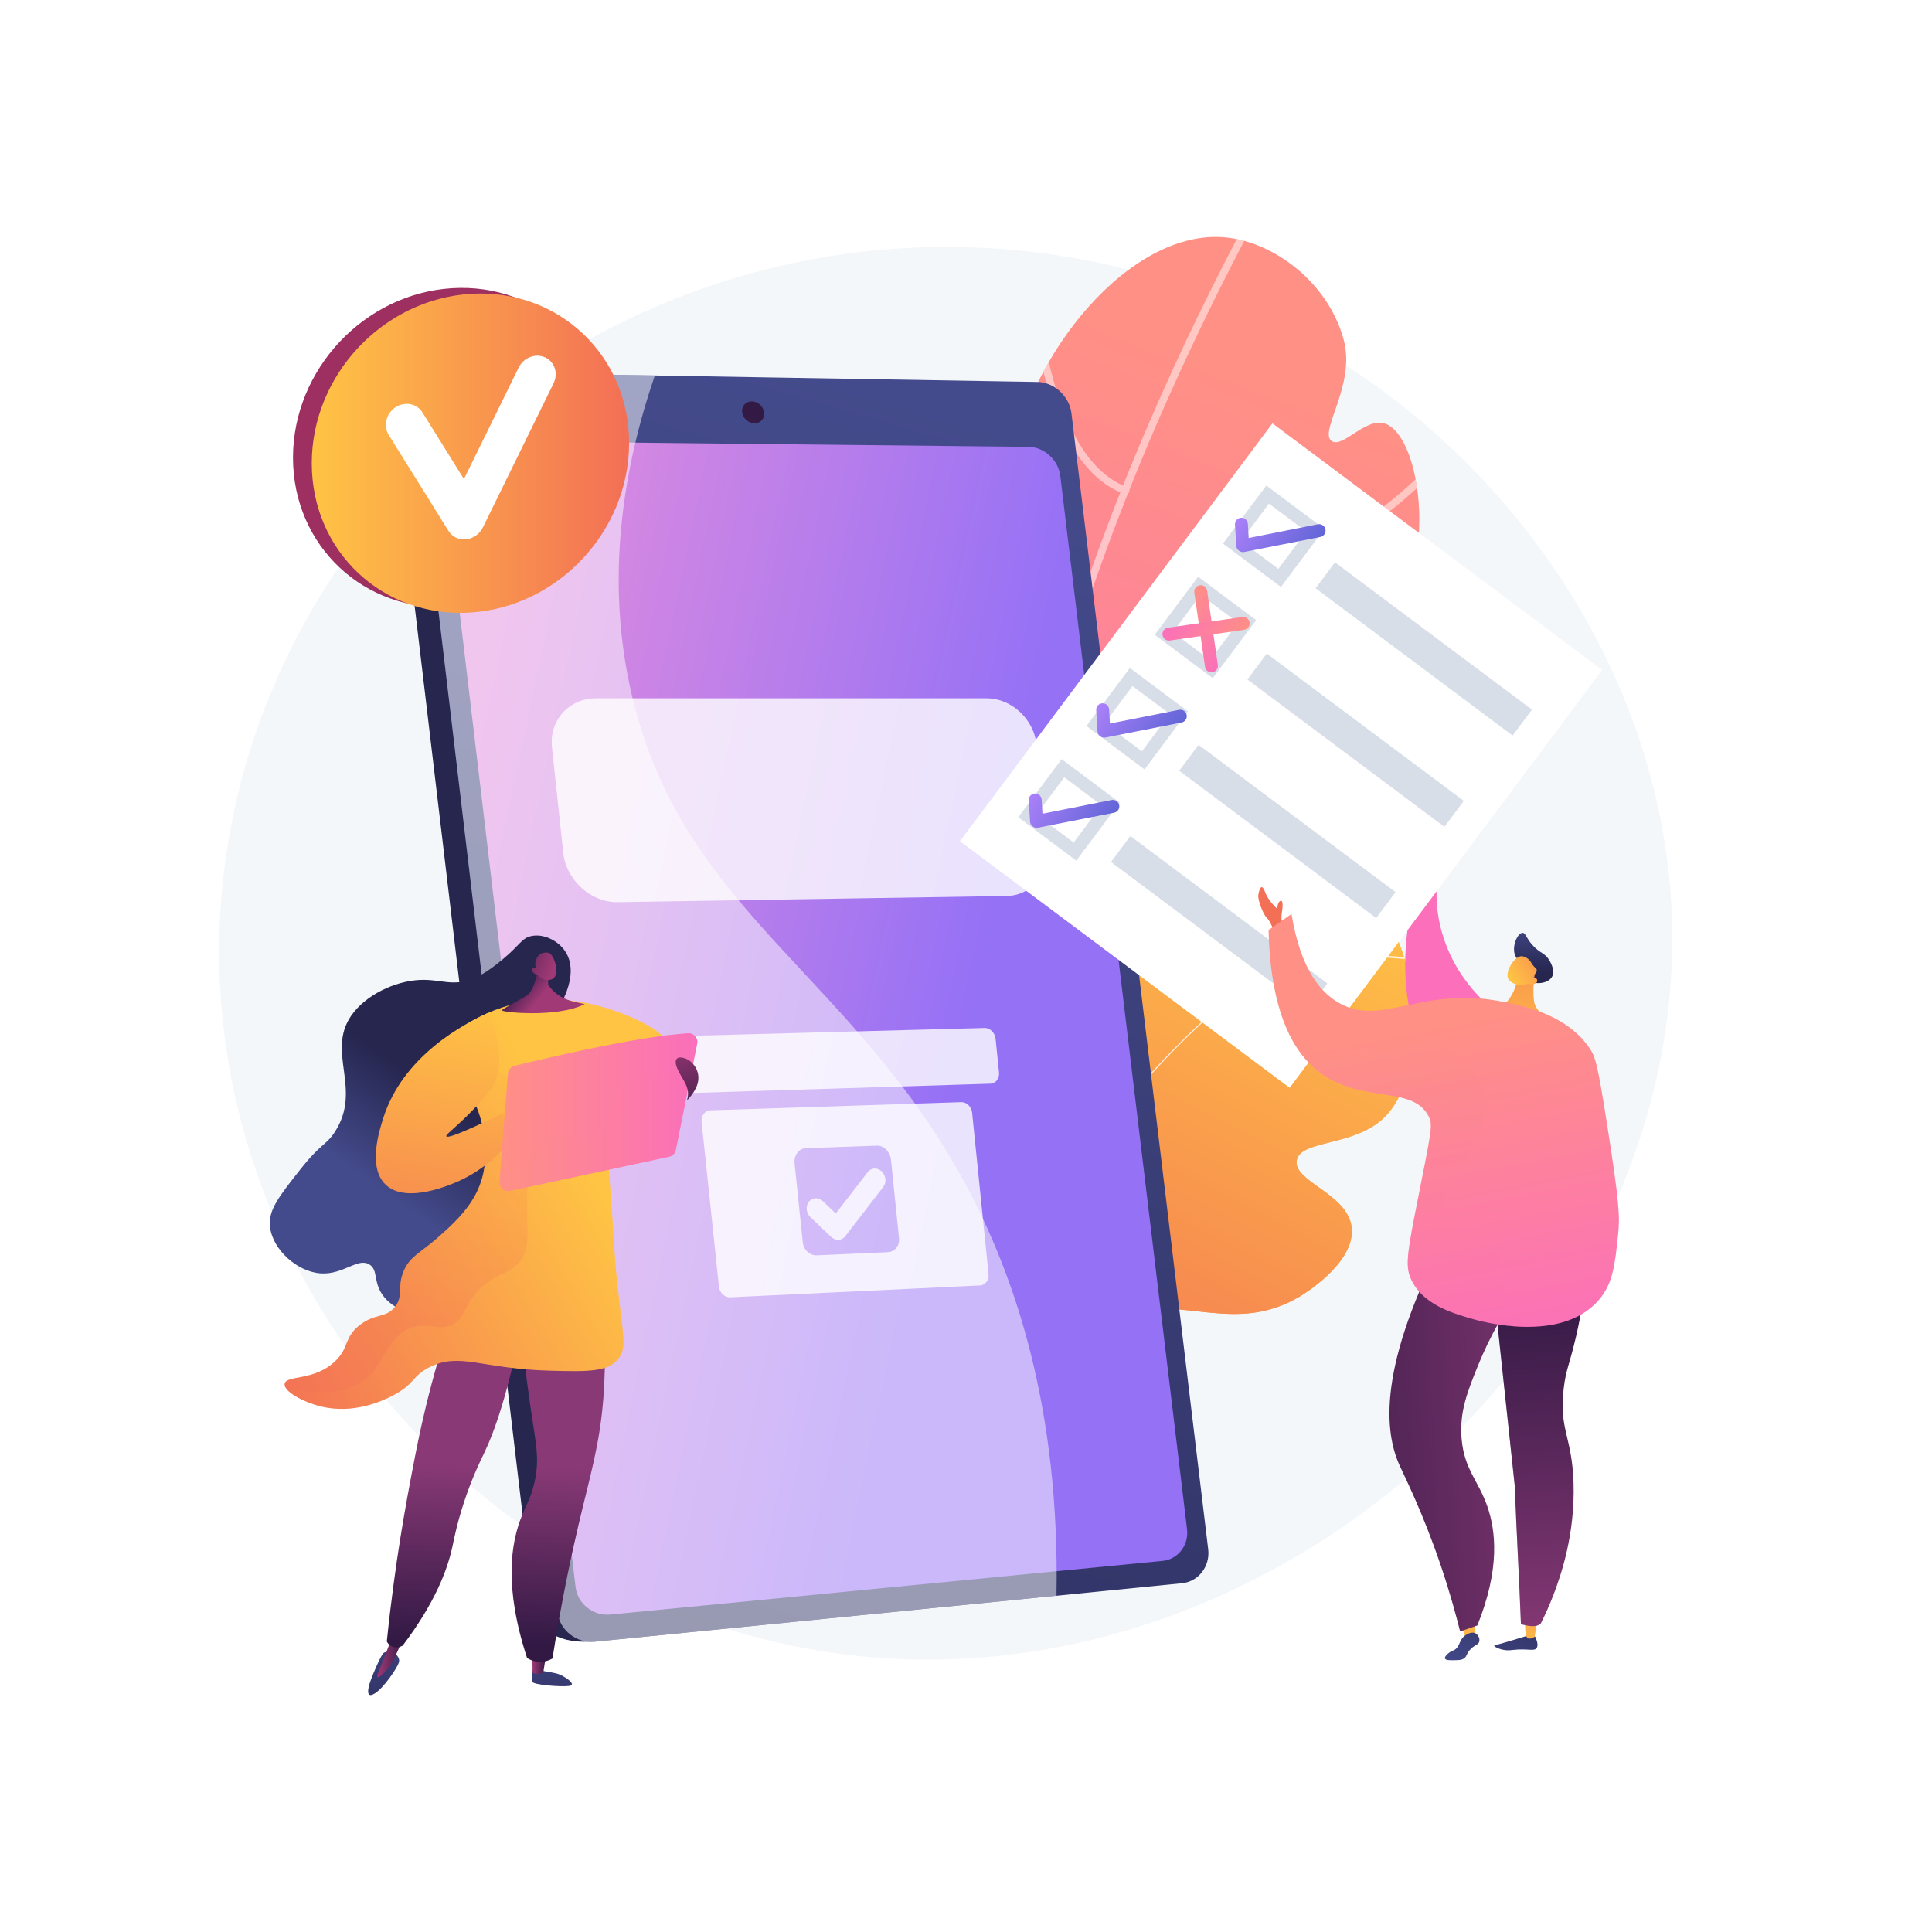 <?xml version="1.0" encoding="utf-8"?>
<!-- Generator: Adobe Illustrator 27.5.0, SVG Export Plug-In . SVG Version: 6.00 Build 0)  -->
<svg version="1.1" xmlns="http://www.w3.org/2000/svg" xmlns:xlink="http://www.w3.org/1999/xlink" x="0px" y="0px"
	 viewBox="0 0 3710 3710" style="enable-background:new 0 0 3710 3710;" xml:space="preserve">
<g id="Background">
	<g>
		<g>
			<rect style="fill:#FFFFFF;" width="3710" height="3710"/>
		</g>
	</g>
</g>
<g id="Illustration">
	<g>
		<path style="fill:#F4F7FA;" d="M1859.474,474.789c-714.34-21.094-1333.11,497.229-1426.595,1177.333
			c-102.212,743.602,460.353,1412.664,1152.567,1519.824c860.998,133.29,1696.117-637.806,1621.131-1474.33
			C3150.084,1067.369,2585.615,496.231,1859.474,474.789z"/>
		<g>
			<g>
				<defs>
					<path id="SVGID_1_" d="M1919.163,2431.514c-142.705,7.888-414.702-562.382-224.665-865.814
						c79.298-126.617,198.977-142.787,249.587-304.022c45.159-143.871-30.172-194.577-6.505-354.82
						c33.279-225.319,233.101-469.578,417.145-450.844c92.341,9.4,195.647,86.527,225.493,196.1
						c23.904,87.759-48.667,177.028-23.019,194.803c21.065,14.599,63.798-44.869,101.397-33.785
						c55.453,16.347,93.727,184.377,43.602,325.321c-85.811,241.286-376.114,249.73-387.974,423.624
						c-7.56,110.842,107.797,145.374,88.796,259.569c-16.719,100.473-113.643,119.573-237.695,243.95
						C1971.006,2260.425,1995.669,2427.285,1919.163,2431.514z"/>
				</defs>
				
					<linearGradient id="SVGID_00000090290736333051578370000006446635703757102521_" gradientUnits="userSpaceOnUse" x1="2426.167" y1="729.902" x2="1775.124" y2="2413.165">
					<stop  offset="0" style="stop-color:#FF9085"/>
					<stop  offset="1" style="stop-color:#FB6FBB"/>
				</linearGradient>
				
					<use xlink:href="#SVGID_1_"  style="overflow:visible;fill:url(#SVGID_00000090290736333051578370000006446635703757102521_);"/>
				<clipPath id="SVGID_00000166653293839780420120000003027015947879904422_">
					<use xlink:href="#SVGID_1_"  style="overflow:visible;"/>
				</clipPath>
				<g style="opacity:0.5;clip-path:url(#SVGID_00000166653293839780420120000003027015947879904422_);">
					<path style="fill:#FFFFFF;" d="M1955.31,2556.866c-2.871,0.839-6.079-0.198-7.871-2.793c-1.577-2.277-1.646-5.15-0.424-7.433
						c0.044-4.315-2.823-18.286-6.106-34.314c-18.488-90.174-67.591-329.706-18.802-710.862
						c61.362-479.366,252.656-1002.234,568.571-1554.084c1.961-3.42,6.325-4.605,9.744-2.649c3.423,1.959,4.606,6.322,2.649,9.744
						c-339.416,592.898-710.036,1465.397-548.174,2254.986c7.322,35.72,8.642,42.156,2.473,46.424
						C1956.723,2556.33,1956.026,2556.657,1955.31,2556.866z"/>
					<path style="fill:#FFFFFF;" d="M2052.627,1293.348c-3.621,1.057-7.474-0.897-8.733-4.499c-1.301-3.722,0.659-7.793,4.383-9.095
						c306.358-107.131,488.04-216.855,586.508-290.035c106.619-79.242,141.286-133.853,141.625-134.395
						c2.071-3.341,6.473-4.372,9.829-2.296c3.345,2.077,4.38,6.469,2.308,9.818c-1.414,2.283-35.819,56.796-144.071,137.461
						c-99.313,74.003-282.543,184.893-591.485,292.925C2052.87,1293.274,2052.747,1293.313,2052.627,1293.348z"/>
					<path style="fill:#FFFFFF;" d="M2163.785,948.864c-1.412,0.413-2.961,0.395-4.45-0.151
						c-83.376-30.521-140.856-133.882-170.84-307.213c-22.104-127.762-20.256-248.37-20.233-249.574
						c0.067-3.948,3.32-7.087,7.264-7.013c3.942,0.069,7.082,3.321,7.009,7.265c-0.08,4.735-6.136,474.362,181.709,543.127
						c3.7,1.354,5.606,5.456,4.251,9.158C2167.683,946.678,2165.89,948.249,2163.785,948.864z"/>
					<path style="fill:#FFFFFF;" d="M1921.658,1894.469c-1.995,0.582-4.229,0.293-6.069-0.984
						c-115.377-79.924-171.146-219.576-197.616-322.656c-28.563-111.23-30.092-205.087-30.104-206.022
						c-0.05-3.94,3.101-7.177,7.044-7.23c3.943-0.053,7.181,3.101,7.233,7.045c0.015,0.92,1.546,93.343,29.739,202.97
						c25.874,100.617,80.161,236.795,191.833,314.156c3.242,2.245,4.05,6.692,1.804,9.934
						C1924.554,1893.08,1923.174,1894.026,1921.658,1894.469z"/>
				</g>
			</g>
		</g>
		<g>
			
				<linearGradient id="SVGID_00000061444259003388649800000006530072304057753496_" gradientUnits="userSpaceOnUse" x1="1794.53" y1="1860.372" x2="1180.425" y2="3067.88" gradientTransform="matrix(0.976 -0.218 0.218 0.976 184.304 451.454)">
				<stop  offset="0" style="stop-color:#FFC444"/>
				<stop  offset="0.996" style="stop-color:#F36F56"/>
			</linearGradient>
			<path style="fill:url(#SVGID_00000061444259003388649800000006530072304057753496_);" d="M1875.83,2747.219
				c-46.688-227.778-40.173-404.289-26.553-519.444c10.692-90.392,34.485-216.724,98.791-232.603
				c30.816-7.609,48.389,15.714,80.555,6.284c60.736-17.806,59.177-118.868,97.509-192.38
				c65.574-125.753,276.663-226.074,427.823-151.721c182.026,89.536,201.375,395.089,103.491,489.25
				c-58,55.793-161.772,41.804-167.417,82.381c-5.68,40.836,98.322,62.969,105.614,128.442
				c7.549,67.778-94.425,129.202-100.61,132.838c-123.587,72.657-220.806-2.492-356.426,31.041
				C2065.037,2539.498,1969.164,2592.391,1875.83,2747.219z"/>
			<g>
				<defs>
					<path id="SVGID_00000128474554538337834360000014040185082369717888_" d="M1875.83,2747.219
						c-46.688-227.778-40.173-404.289-26.553-519.444c10.692-90.392,34.485-216.724,98.791-232.603
						c30.816-7.609,48.389,15.714,80.555,6.284c60.736-17.806,59.177-118.868,97.509-192.38
						c65.574-125.753,276.663-226.074,427.823-151.721c182.026,89.536,201.375,395.089,103.491,489.25
						c-58,55.793-161.772,41.804-167.417,82.381c-5.68,40.836,98.322,62.969,105.614,128.442
						c7.549,67.778-94.425,129.202-100.61,132.838c-123.587,72.657-220.806-2.492-356.426,31.041
						C2065.037,2539.498,1969.164,2592.391,1875.83,2747.219z"/>
				</defs>
				
					<linearGradient id="SVGID_00000077288975333265502980000010134645032320020927_" gradientUnits="userSpaceOnUse" x1="2547.422" y1="1620.091" x2="1933.321" y2="2827.592">
					<stop  offset="0" style="stop-color:#FFC444"/>
					<stop  offset="0.996" style="stop-color:#F36F56"/>
				</linearGradient>
				
					<use xlink:href="#SVGID_00000128474554538337834360000014040185082369717888_"  style="overflow:visible;fill:url(#SVGID_00000077288975333265502980000010134645032320020927_);"/>
				<clipPath id="SVGID_00000072969443566609417860000005536245616153917623_">
					<use xlink:href="#SVGID_00000128474554538337834360000014040185082369717888_"  style="overflow:visible;"/>
				</clipPath>
				<g style="opacity:0.8;clip-path:url(#SVGID_00000072969443566609417860000005536245616153917623_);">
					<g>
						<path style="fill:#FFFFFF;" d="M1850.298,2931.45l3.538,0.131c20.252-545.076,361.705-1019.07,913.385-1267.933l-1.456-3.23
							c-261.457,117.944-483.978,293.397-643.507,507.391C1954.542,2392.782,1860.5,2656.845,1850.298,2931.45z"/>
						<path style="fill:#FFFFFF;" d="M1683.305,2140.81c99.862,110.838,196.906,327.173,216.323,482.246l3.513-0.441
							c-19.494-155.682-116.932-372.881-217.204-484.175L1683.305,2140.81z"/>
						<path style="fill:#FFFFFF;" d="M1855.498,2824.494l3.365,1.106c25.396-77.164,88.828-138.525,188.531-182.377
							c73.106-32.156,163.65-54.323,269.122-65.887l-0.388-3.52c-105.828,11.604-196.724,33.865-270.159,66.165
							C1945.306,2684.254,1881.223,2746.333,1855.498,2824.494z"/>
						<path style="fill:#FFFFFF;" d="M2146.081,2138.314l3.303,1.279c55.352-142.989,17.743-299.776-23.552-406.129l-3.303,1.283
							C2163.598,1840.515,2201.023,1996.386,2146.081,2138.314z"/>
						<path style="fill:#FFFFFF;" d="M2392.244,1888.12l1.664,3.127c152.514-81.092,331.448-51.825,424.534-27.162l0.909-3.424
							C2725.761,1835.865,2545.826,1806.46,2392.244,1888.12z"/>
					</g>
				</g>
			</g>
		</g>
		<g>
			<g>
				<g>
					
						<linearGradient id="SVGID_00000124859055073482261310000014463148702471135663_" gradientUnits="userSpaceOnUse" x1="1496.71" y1="1877.332" x2="1068.052" y2="1924.094">
						<stop  offset="0" style="stop-color:#444B8C"/>
						<stop  offset="0.996" style="stop-color:#26264F"/>
					</linearGradient>
					<path style="fill:url(#SVGID_00000124859055073482261310000014463148702471135663_);" d="M2008.55,797.345l261.146,2170.594
						c3.915,32.545-18.516,61.719-49.938,64.837L1132.051,3152.19c-66.632,4.145-103.115-29.898-107.227-64.505L750.651,779.982
						c-4.089-34.414,28.602-65.58,95.517-65.581l1097.603,23.118C1975.545,738.05,2004.654,764.97,2008.55,797.345z"/>
					
						<linearGradient id="SVGID_00000116209945028716380690000007826734806737452712_" gradientUnits="userSpaceOnUse" x1="1874.398" y1="796.813" x2="814.451" y2="4405.319">
						<stop  offset="0" style="stop-color:#444B8C"/>
						<stop  offset="0.996" style="stop-color:#26264F"/>
					</linearGradient>
					<path style="fill:url(#SVGID_00000116209945028716380690000007826734806737452712_);" d="M2057.503,793.609l262.58,2181.452
						c3.937,32.709-18.57,62.034-50.108,65.174l-1127.647,112.269c-35.354,3.52-67.753-22.055-71.888-56.841L794.728,776.034
						c-4.111-34.591,21.856-62.396,57.597-61.794l1140.146,19.237C2024.364,734.015,2053.587,761.073,2057.503,793.609z"/>
					
						<linearGradient id="SVGID_00000044148005846903177540000018297141329234885296_" gradientUnits="userSpaceOnUse" x1="779.775" y1="1813.277" x2="1845.445" y2="2037.272">
						<stop  offset="0.004" style="stop-color:#E38DDD"/>
						<stop  offset="1" style="stop-color:#9571F6"/>
					</linearGradient>
					<path style="fill:url(#SVGID_00000044148005846903177540000018297141329234885296_);" d="M2036.107,913.936l243.377,2022.638
						c3.677,30.559-17.401,57.905-46.922,60.775l-1060.513,103.09c-32.865,3.195-62.983-20.678-66.833-53.057l-254.799-2142.8
						c-3.831-32.211,20.277-58.274,53.474-57.92l1071.397,11.409C2005.116,858.388,2032.447,883.526,2036.107,913.936z"/>
					
						<linearGradient id="SVGID_00000058561596967562307280000006501129662610489995_" gradientUnits="userSpaceOnUse" x1="1477.211" y1="707.933" x2="231.486" y2="4081.773">
						<stop  offset="0" style="stop-color:#311944"/>
						<stop  offset="1" style="stop-color:#893976"/>
					</linearGradient>
					<path style="fill:url(#SVGID_00000058561596967562307280000006501129662610489995_);" d="M1467.403,792.11
						c1.39,11.613-6.944,20.908-18.627,20.761c-11.696-0.147-22.314-9.7-23.706-21.336c-1.393-11.636,6.973-20.93,18.67-20.759
						C1455.425,770.946,1466.014,780.498,1467.403,792.11z"/>
					<g style="opacity:0.5;">
						<path style="fill:#FFFFFF;" d="M1852.753,2271.658c-217.11-401.406-541.44-521.558-639.089-935.251
							c-52.783-223.618-16.82-437.649,43.749-615.332l-405.09-6.836c-35.74-0.602-61.707,27.202-57.595,61.794l275.712,2319.63
							c4.135,34.785,36.533,60.361,71.888,56.841l886.44-88.254C2035.324,2704.574,1949.532,2450.587,1852.753,2271.658z"/>
					</g>
				</g>
			</g>
			<g style="opacity:0.8;">
				<g>
					<path style="fill:#FFFFFF;" d="M1911.836,1995.011c-1.175-11.557-10.51-21.295-20.833-21.02l-606.87,16.177
						c-10.866,0.29-18.66,10.755-17.404,22.625l6.992,66.181c1.254,11.858,11.074,21.243,21.928,20.905l606.172-18.898
						c10.311-0.321,17.722-9.987,16.548-21.533L1911.836,1995.011z"/>
					<path style="fill:#FFFFFF;" d="M1866.745,2136.859c-1.18-11.567-10.496-20.758-20.857-20.421l-481.331,15.688
						c-10.793,0.352-18.552,10.307-17.307,22.125l33.338,316.551c1.24,11.768,10.96,20.922,21.711,20.412l479.464-22.755
						c10.321-0.49,17.746-10.252,16.571-21.771L1866.745,2136.859z M1726.351,2377.469c1.534,14.881-8.138,26.481-21.567,27.078
						l-135.812,6.035c-13.597,0.604-25.868-10.107-27.431-25.102l-15.754-151.697c-1.567-15.026,8.198-28.422,21.824-28.911
						l136.105-4.881c13.458-0.483,25.633,12.027,27.17,26.938L1726.351,2377.469z"/>
					<g>
						<path style="fill:#FFFFFF;" d="M1610.193,2380.841c-4.861,0.21-9.935-1.627-14.073-5.562l-39.8-37.868
							c-8.307-7.906-9.694-21.22-3.097-29.735c6.597-8.506,18.663-8.986,26.955-1.082l24.757,23.615l61.543-79.628
							c6.537-8.452,18.492-8.902,26.705-1.013c8.206,7.888,9.571,21.123,3.053,29.577l-73.261,94.979
							C1619.695,2378.374,1615.053,2380.631,1610.193,2380.841z"/>
					</g>
				</g>
				<path style="fill:#FFFFFF;" d="M1894.714,1340.974h-750.136c-51.116,0-90.238,41.37-84.622,94.008l21.676,202.924
					c5.598,52.461,53.626,95.391,104.522,94.576l746.964-11.959c47.638-0.763,82.555-42.707,77.467-93.195l-19.705-195.699
					C1985.775,1380.982,1942.55,1340.974,1894.714,1340.974z"/>
			</g>
		</g>
		<g>
			
				<linearGradient id="SVGID_00000018217350569814065760000007619366314089111216_" gradientUnits="userSpaceOnUse" x1="2856.409" y1="2266.389" x2="2809.437" y2="1984.559">
				<stop  offset="0" style="stop-color:#FF9085"/>
				<stop  offset="1" style="stop-color:#FB6FBB"/>
			</linearGradient>
			<path style="fill:url(#SVGID_00000018217350569814065760000007619366314089111216_);" d="M2759.426,1701.294
				c0,0-20.751,154.499,142.045,263.429l-173.229,41.322c0,0-55.445-103.672-15.304-275.397L2759.426,1701.294z"/>
			
				<linearGradient id="SVGID_00000111872394156506321160000014217633638589479586_" gradientUnits="userSpaceOnUse" x1="2746.515" y1="1683.62" x2="2753.691" y2="1788.001">
				<stop  offset="0.004" style="stop-color:#F36F56"/>
				<stop  offset="1" style="stop-color:#FFC444"/>
			</linearGradient>
			<path style="fill:url(#SVGID_00000111872394156506321160000014217633638589479586_);" d="M2728.942,1730.647
				c0,0-9.335-23.045-7.829-33.42c1.506-10.375,26.203-24.22,43.036-38.517c16.833-14.298-0.631,14.379-4.545,20.903
				c-3.914,6.524-17.647,16.309-15.674,38.491L2728.942,1730.647z"/>
			<g>
				<g>
					
						<rect x="1958.637" y="1056.071" transform="matrix(0.599 -0.801 0.801 0.599 -175.767 2551.676)" style="fill:#FFFFFF;" width="1001.773" height="790.481"/>
					<g>
						<g>
							<g>
								<path style="fill:#D8DEE8;" d="M2459.835,1127.164l-111.475-83.373l83.373-111.475l111.475,83.373L2459.835,1127.164z
									 M2383.154,1038.772l71.663,53.597l53.597-71.663l-71.663-53.597L2383.154,1038.772z"/>
							</g>
							
								<rect x="2702.608" y="1010.462" transform="matrix(0.599 -0.801 0.801 0.599 98.113 2689.122)" style="fill:#D8DEE8;" width="62.145" height="472.3"/>
						</g>
						<g>
							<g>
								<path style="fill:#D8DEE8;" d="M2328.82,1302.339l-111.475-83.373l83.373-111.475l111.475,83.373L2328.82,1302.339z
									 M2252.139,1213.948l71.663,53.597l53.597-71.663l-71.663-53.597L2252.139,1213.948z"/>
							</g>
							
								<rect x="2571.593" y="1185.637" transform="matrix(0.599 -0.801 0.801 0.599 -94.714 2654.464)" style="fill:#D8DEE8;" width="62.145" height="472.3"/>
						</g>
						<g>
							<g>
								<path style="fill:#D8DEE8;" d="M2197.805,1477.514l-111.475-83.373l83.373-111.475l111.475,83.373L2197.805,1477.514z
									 M2121.124,1389.123l71.663,53.597l53.597-71.663l-71.663-53.597L2121.124,1389.123z"/>
							</g>
							
								<rect x="2440.578" y="1360.813" transform="matrix(0.599 -0.801 0.801 0.599 -287.541 2619.804)" style="fill:#D8DEE8;" width="62.145" height="472.3"/>
						</g>
						<g>
							<g>
								<path style="fill:#D8DEE8;" d="M2066.79,1652.69l-111.475-83.373l83.373-111.475l111.475,83.373L2066.79,1652.69z
									 M1990.109,1564.298l71.662,53.597l53.597-71.662l-71.663-53.597L1990.109,1564.298z"/>
							</g>
							
								<rect x="2309.563" y="1535.988" transform="matrix(0.599 -0.801 0.801 0.599 -480.369 2585.145)" style="fill:#D8DEE8;" width="62.145" height="472.3"/>
						</g>
					</g>
				</g>
				<g>
					
						<linearGradient id="SVGID_00000076603416698470173600000016597849249415115955_" gradientUnits="userSpaceOnUse" x1="3769.956" y1="-524.594" x2="3921.594" y2="-524.594" gradientTransform="matrix(0.801 0.599 -0.599 0.801 -944.74 -857.882)">
						<stop  offset="0" style="stop-color:#AA80F9"/>
						<stop  offset="0.996" style="stop-color:#6165D7"/>
					</linearGradient>
					<path style="fill:url(#SVGID_00000076603416698470173600000016597849249415115955_);" d="M2379.202,1057.546
						c-0.054-0.04-0.106-0.079-0.159-0.119c-2.878-2.152-4.782-5.271-4.991-8.86l-2.51-41.261c-0.4-6.853,4.785-12.67,11.637-13.071
						c6.851-0.401,12.709,4.862,13.11,11.715l1.573,27.154l132.743-26.367c6.732-1.339,13.274,3.039,14.609,9.773
						c1.338,6.733-3.038,13.276-9.771,14.614l-146.562,28.908C2385.422,1060.719,2382.021,1059.654,2379.202,1057.546z"/>
				</g>
				<g>
					
						<linearGradient id="SVGID_00000156549328556128078580000008255779263467109276_" gradientUnits="userSpaceOnUse" x1="3769.948" y1="-79.629" x2="3921.585" y2="-79.629" gradientTransform="matrix(0.801 0.599 -0.599 0.801 -944.74 -857.882)">
						<stop  offset="0" style="stop-color:#AA80F9"/>
						<stop  offset="0.996" style="stop-color:#6165D7"/>
					</linearGradient>
					<path style="fill:url(#SVGID_00000156549328556128078580000008255779263467109276_);" d="M2112.705,1413.868
						c-0.053-0.04-0.106-0.079-0.159-0.119c-2.878-2.153-4.781-5.272-4.991-8.86l-2.51-41.261c-0.4-6.853,4.785-12.67,11.637-13.071
						c6.851-0.401,12.709,4.862,13.11,11.715l1.573,27.154l132.743-26.367c6.732-1.339,13.274,3.039,14.609,9.773
						c1.338,6.733-3.038,13.276-9.771,14.614l-146.562,28.908C2118.926,1417.041,2115.525,1415.977,2112.705,1413.868z"/>
				</g>
				<g>
					
						<linearGradient id="SVGID_00000067919725584875376620000015253216416693212807_" gradientUnits="userSpaceOnUse" x1="3769.943" y1="136.638" x2="3921.581" y2="136.638" gradientTransform="matrix(0.801 0.599 -0.599 0.801 -944.74 -857.882)">
						<stop  offset="0" style="stop-color:#AA80F9"/>
						<stop  offset="0.996" style="stop-color:#6165D7"/>
					</linearGradient>
					<path style="fill:url(#SVGID_00000067919725584875376620000015253216416693212807_);" d="M1983.179,1587.052
						c-0.053-0.04-0.106-0.079-0.159-0.119c-2.878-2.153-4.782-5.272-4.991-8.86l-2.51-41.261c-0.4-6.853,4.785-12.67,11.637-13.071
						c6.851-0.401,12.709,4.861,13.11,11.715l1.573,27.154l132.743-26.367c6.733-1.339,13.273,3.04,14.609,9.773
						c1.338,6.733-3.038,13.276-9.771,14.614l-146.561,28.908C1989.4,1590.226,1985.999,1589.161,1983.179,1587.052z"/>
				</g>
				<g>
					<g>
						
							<linearGradient id="SVGID_00000122679742131629480330000016642379222018309014_" gradientUnits="userSpaceOnUse" x1="3784.868" y1="-299" x2="3911.644" y2="-299" gradientTransform="matrix(0.801 0.599 -0.599 0.801 -944.74 -857.882)">
							<stop  offset="0" style="stop-color:#FF9085"/>
							<stop  offset="1" style="stop-color:#FB6FBB"/>
						</linearGradient>
						<path style="fill:url(#SVGID_00000122679742131629480330000016642379222018309014_);" d="M2318.858,1288.681
							c-2.548-1.905-4.367-4.782-4.858-8.179l-20.575-142.657c-0.98-6.794,3.734-13.096,10.528-14.076
							c6.794-0.978,13.095,3.734,14.076,10.528l20.574,142.657c0.98,6.794-3.734,13.096-10.528,14.076
							C2324.679,1291.519,2321.406,1290.586,2318.858,1288.681z"/>
					</g>
					<g>
						
							<linearGradient id="SVGID_00000153706906770141062320000006960314436274683278_" gradientUnits="userSpaceOnUse" x1="-4349.413" y1="-299.242" x2="-4222.633" y2="-299.242" gradientTransform="matrix(-0.801 -0.599 -0.599 0.801 -1295.448 -1119.867)">
							<stop  offset="0" style="stop-color:#FF9085"/>
							<stop  offset="1" style="stop-color:#FB6FBB"/>
						</linearGradient>
						<path style="fill:url(#SVGID_00000153706906770141062320000006960314436274683278_);" d="M2237.242,1227.64
							c-2.548-1.905-4.367-4.782-4.858-8.179c-0.98-6.794,3.734-13.096,10.528-14.076l142.657-20.575
							c6.794-0.978,13.095,3.734,14.076,10.528c0.98,6.794-3.734,13.096-10.528,14.076l-142.657,20.575
							C2243.064,1230.478,2239.79,1229.545,2237.242,1227.64z"/>
					</g>
				</g>
			</g>
			
				<linearGradient id="SVGID_00000044143582356467108320000011948749791148099260_" gradientUnits="userSpaceOnUse" x1="2859.357" y1="1773.649" x2="2850.548" y2="1667.943" gradientTransform="matrix(0.999 0.054 -0.054 0.999 185.579 -55.802)">
				<stop  offset="0.004" style="stop-color:#26264F"/>
				<stop  offset="1" style="stop-color:#444B8C"/>
			</linearGradient>
			<path style="fill:url(#SVGID_00000044143582356467108320000011948749791148099260_);" d="M2920.393,1852.942
				c-7.32-14.416-10.339-14.332-12.137-21.941c-4.097-17.341,6.48-39.366,15.45-39.672c5.783-0.197,6.261,8.792,18.502,22.804
				c14.996,17.163,24.098,14.911,32.922,29.81c2.065,3.485,11.355,19.173,5.642,30.881c-7.291,14.943-36.04,17.309-48.056,5.783
				C2927.016,1875.14,2929.41,1870.702,2920.393,1852.942z"/>
			
				<linearGradient id="SVGID_00000008146832883193835410000006389716647929841844_" gradientUnits="userSpaceOnUse" x1="2829.265" y1="1590.095" x2="2839.051" y2="1952.151" gradientTransform="matrix(0.999 0.054 -0.054 0.999 185.579 -55.802)">
				<stop  offset="0.004" style="stop-color:#F36F56"/>
				<stop  offset="1" style="stop-color:#FFC444"/>
			</linearGradient>
			<path style="fill:url(#SVGID_00000008146832883193835410000006389716647929841844_);" d="M2947.821,1866.345
				c0,0-5.967,31.845-1.72,57.737c3.84,23.401,47.19,47.711,55.498,54.682c8.308,6.97-22.037,14.535-49.875,10.891
				c-27.837-3.642-104.056-28.031-115.638-41.625c-11.583-13.592,13.486-6.896,34.569-9.469
				c21.083-2.574,41.21-37.907,41.824-55.941C2913.094,1864.585,2947.821,1866.345,2947.821,1866.345z"/>
			<g>
				
					<linearGradient id="SVGID_00000092424849662116043570000012344535783945821631_" gradientUnits="userSpaceOnUse" x1="-280.074" y1="1391.152" x2="-196.995" y2="1478.722" gradientTransform="matrix(-0.966 -0.258 -0.258 0.966 3092.863 402.95)">
					<stop  offset="0.004" style="stop-color:#F36F56"/>
					<stop  offset="1" style="stop-color:#FFC444"/>
				</linearGradient>
				<path style="fill:url(#SVGID_00000092424849662116043570000012344535783945821631_);" d="M2934.133,1888.947
					c0,0-18.335,8.052-34.576-4.935c-14.542-11.629,7.08-47.349,21.872-47.805c4.935-0.152,12.137,3.383,16.39,8.556
					c2.512,3.055,2.662,5.091,6.863,10.003c3.874,4.53,5.578,4.938,6.166,7.139c0.738,2.75-0.528,7.349-10.485,15.255
					c4.961-0.915,9.239,0.393,10.896,3.285c0.264,0.461,0.813,1.904,0.649,3.392
					C2951.312,1889.227,2944.27,1891.723,2934.133,1888.947z"/>
			</g>
			
				<linearGradient id="SVGID_00000078744579869395366740000012797842987175870092_" gradientUnits="userSpaceOnUse" x1="2455.502" y1="1780.971" x2="2475.726" y2="1845.557">
				<stop  offset="0.004" style="stop-color:#F36F56"/>
				<stop  offset="1" style="stop-color:#FFC444"/>
			</linearGradient>
			<path style="fill:url(#SVGID_00000078744579869395366740000012797842987175870092_);" d="M2470.41,1779.348
				c0,0-12.906-1.798-8.882-26.447c3.154-19.321,0.765-25.819-3.795-22.394c-4.561,3.425-5.205,14.59-5.205,14.59
				s-16.636-14.189-23.486-32.782c-6.85-18.593-11.254-2.936-12.722,6.361c-1.468,9.296,9.786,38.164,16.147,43.546
				c6.36,5.382,15.657,29.103,15.657,29.103L2470.41,1779.348z"/>
			
				<linearGradient id="SVGID_00000176041109036400364010000014145892281861878664_" gradientUnits="userSpaceOnUse" x1="-1.744" y1="3262.285" x2="-66.627" y2="3048.344" gradientTransform="matrix(-1 0.014 0.014 1 2839.183 -14.86)">
				<stop  offset="0" style="stop-color:#444B8C"/>
				<stop  offset="0.996" style="stop-color:#26264F"/>
			</linearGradient>
			<path style="fill:url(#SVGID_00000176041109036400364010000014145892281861878664_);" d="M2947.739,3142.526
				c6.64,13.544,4.777,19.366,3.124,21.926c-4.846,7.513-16.513,0.418-46.971,4.025c-3.573,0.425-10.389,1.345-18.898-0.659
				c-7.288-1.718-15.881-5.597-15.514-7.549c0.135-0.71,1.429-0.995,1.92-1.1c8.452-1.802,61.364-18.04,61.364-18.04
				L2947.739,3142.526z"/>
			
				<linearGradient id="SVGID_00000058578582675304034510000007767922655233044127_" gradientUnits="userSpaceOnUse" x1="-57.676" y1="3220.623" x2="-57.676" y2="2876.926" gradientTransform="matrix(-1 0.014 0.014 1 2839.183 -14.86)">
				<stop  offset="0" style="stop-color:#FFC444"/>
				<stop  offset="0.996" style="stop-color:#F36F56"/>
			</linearGradient>
			<path style="fill:url(#SVGID_00000058578582675304034510000007767922655233044127_);" d="M2951.799,3112.751l-4.725,30.279
				c0,0-13.004,9.193-16.423-1.967c-2.459-8.028-2.39-29.665-2.39-29.665L2951.799,3112.751z"/>
			
				<linearGradient id="SVGID_00000169557466473863999450000016422086866167992448_" gradientUnits="userSpaceOnUse" x1="63.409" y1="3207.79" x2="63.409" y2="2864.076" gradientTransform="matrix(-1 0.014 0.014 1 2839.183 -14.86)">
				<stop  offset="0" style="stop-color:#FFC444"/>
				<stop  offset="0.996" style="stop-color:#F36F56"/>
			</linearGradient>
			<polygon style="fill:url(#SVGID_00000169557466473863999450000016422086866167992448_);" points="2803.521,3114.829 
				2816.288,3149.691 2834.843,3146.735 2830.541,3114.455 			"/>
			
				<linearGradient id="SVGID_00000177453592928558525750000007313725793119494533_" gradientUnits="userSpaceOnUse" x1="87.307" y1="3220.783" x2="22.424" y2="3006.843" gradientTransform="matrix(-1 0.014 0.014 1 2839.183 -14.86)">
				<stop  offset="0" style="stop-color:#444B8C"/>
				<stop  offset="0.996" style="stop-color:#26264F"/>
			</linearGradient>
			<path style="fill:url(#SVGID_00000177453592928558525750000007313725793119494533_);" d="M2822.067,3168.892
				c8.981-10.657,16.999-9.69,18.617-17.014c1.272-5.754-2.252-12.811-7.568-15.493c-7.473-3.766-16.523,2.117-18.568,3.445
				c-13.89,9.03-10.107,23.151-23.205,29.274c-2.636,1.233-6.813,2.54-11.216,6.666c-1.869,1.752-6.501,6.092-5.416,9.081
				c1.255,3.457,9.512,3.337,17.363,3.223c9.421-0.135,14.131-0.2,18.662-3.029
				C2817.015,3181.127,2815.135,3177.116,2822.067,3168.892z"/>
			
				<linearGradient id="SVGID_00000004506001644755746850000015303721537383900344_" gradientUnits="userSpaceOnUse" x1="-87.372" y1="2478.98" x2="-118.936" y2="3189.184" gradientTransform="matrix(-1 0.014 0.014 1 2839.183 -14.86)">
				<stop  offset="0" style="stop-color:#311944"/>
				<stop  offset="1" style="stop-color:#893976"/>
			</linearGradient>
			<path style="fill:url(#SVGID_00000004506001644755746850000015303721537383900344_);" d="M3051.077,2388.516
				c-3.433,70.426-13.516,130.546-24.986,179.556c-12.34,52.722-19.062,61.734-23.343,98.281
				c-9.312,79.531,16.127,91.489,18.911,181.668c3.075,99.576-25.07,178.062-36.113,207.994
				c-9.655,26.167-19.626,47.252-27.099,61.885c-9.29,7.755-23.168,4.403-37.804,1.099c-3.483-90.333-8.412-175.38-11.894-265.712
				c-14.554-136.093-29.109-272.18-43.664-408.271C2927.082,2426.18,2989.079,2407.351,3051.077,2388.516z"/>
			
				<linearGradient id="SVGID_00000162335876258079135910000001571632667852656815_" gradientUnits="userSpaceOnUse" x1="-87.372" y1="2478.98" x2="-118.936" y2="3189.183" gradientTransform="matrix(-1 0.014 0.014 1 2839.183 -14.86)">
				<stop  offset="0" style="stop-color:#311944"/>
				<stop  offset="1" style="stop-color:#893976"/>
			</linearGradient>
			<path style="opacity:0.3;fill:url(#SVGID_00000162335876258079135910000001571632667852656815_);" d="M2920.642,3118.998
				c-3.483-90.333-8.412-175.38-11.894-265.712c-14.554-136.093-29.109-272.18-43.664-408.271
				c61.998-18.835,123.995-37.665,185.993-56.499c-0.228,4.663-0.558,9.158-0.842,13.735
				c-87.984,73.157-106.164,132.217-106.19,172.765c-0.031,49.181,26.327,74.125,19.546,145.288
				c-4.848,50.881-20.361,59.531-21.341,105.519c-1.261,59.217,23.44,93.057,35.084,127.542
				c11.253,33.329,14.507,80.264-10.033,146.394c-3.183,6.816-6.183,12.91-8.855,18.141
				C2949.156,3125.653,2935.279,3122.305,2920.642,3118.998z"/>
			
				<linearGradient id="SVGID_00000142860242724600054110000007029790571894828222_" gradientUnits="userSpaceOnUse" x1="484.258" y1="2772.635" x2="-211.444" y2="2741.012" gradientTransform="matrix(-1 0.014 0.014 1 2839.183 -14.86)">
				<stop  offset="0" style="stop-color:#311944"/>
				<stop  offset="1" style="stop-color:#893976"/>
			</linearGradient>
			<path style="fill:url(#SVGID_00000142860242724600054110000007029790571894828222_);" d="M2945.907,2441.146
				c-55.791,68.32-87.613,132.191-105.973,176.938c-22.091,53.837-38.107,94.184-33.087,146.442
				c5.526,57.514,31.607,78.183,48.929,127.215c16.799,47.553,24.985,120.724-18.843,229.606
				c-11.029,3.819-22.058,7.638-33.086,11.453c-7.328-29.422-19.182-73.435-36.905-125.85
				c-35.122-103.867-70.13-172.218-79.597-193.448c-33.341-74.765-36.711-208.241,102.065-465.775
				C2841.575,2378.864,2893.741,2410.003,2945.907,2441.146z"/>
			
				<linearGradient id="SVGID_00000165928191593646862380000000302802597779354030_" gradientUnits="userSpaceOnUse" x1="2756.213" y1="1968.33" x2="2881.47" y2="2620.713">
				<stop  offset="0" style="stop-color:#FF9085"/>
				<stop  offset="1" style="stop-color:#FB6FBB"/>
			</linearGradient>
			<path style="fill:url(#SVGID_00000165928191593646862380000000302802597779354030_);" d="M2436.022,1785.951
				c14.681-10.283,29.362-20.562,44.043-30.844c17.864,109.81,58.469,152.906,92.957,171.759
				c83.2,45.477,157.456-35.565,316.708-2.492c43.885,9.113,120.378,26.089,162.793,88.607
				c11.149,16.433,15.116,28.876,33.63,146.763c23.665,150.692,24.507,176.992,21.17,209.438
				c-6.106,59.38-9.807,95.365-37.186,127.215c-72.702,84.574-227.227,40.967-246.6,35.229
				c-35.79-10.6-91.414-27.079-113.514-74.372c-10.399-22.251-9.294-42.594,6.688-123.969
				c31.658-161.197,35.702-171.629,26.866-189.281c-29.822-59.571-124.313-25.485-204.135-80.881
				C2492.767,2030.732,2440.16,1960.149,2436.022,1785.951z"/>
			
				<linearGradient id="SVGID_00000130636860768815242740000010535802887817694368_" gradientUnits="userSpaceOnUse" x1="2654.456" y1="1987.867" x2="2779.713" y2="2640.25">
				<stop  offset="0" style="stop-color:#FF9085"/>
				<stop  offset="1" style="stop-color:#FB6FBB"/>
			</linearGradient>
			<path style="opacity:0.3;fill:url(#SVGID_00000130636860768815242740000010535802887817694368_);" d="M2895.951,2510.096
				c-15.581-31.957,5.358-61.405-17.614-99.814c-29.276-48.952-81.951-32.332-101.771-68.5
				c-33.897-61.856,99.526-148.124,72.414-246.6c-12.944-47.018-58.142-81.05-95.9-93.943
				c-83.826-28.624-138.656,44.341-217.244,21.528c-18.627-5.409-40.005-16.612-61.628-39.861
				c19.112,40.32,42.848,64.682,65.232,80.217c79.823,55.396,174.314,21.311,204.135,80.881
				c8.836,17.652,4.793,28.084-26.866,189.281c-15.982,81.375-17.087,101.718-6.688,123.969
				c22.1,47.293,77.725,63.772,113.514,74.372c10.605,3.142,61.715,17.587,117.722,16.188
				C2916.271,2537.66,2902.824,2524.194,2895.951,2510.096z"/>
		</g>
		<g>
			<path style="fill:#9D3060;" d="M1171.996,840.055c0,168.477-135.758,314.129-303.74,325.358
				c-168.555,11.268-305.619-116.993-305.619-286.512s137.064-315.255,305.619-325.478
				C1036.239,543.234,1171.996,671.578,1171.996,840.055z"/>
			
				<linearGradient id="SVGID_00000114765655737896413850000010940185644891655071_" gradientUnits="userSpaceOnUse" x1="598.695" y1="870.271" x2="1208.054" y2="870.271">
				<stop  offset="0" style="stop-color:#FFC444"/>
				<stop  offset="0.996" style="stop-color:#F36F56"/>
			</linearGradient>
			<path style="fill:url(#SVGID_00000114765655737896413850000010940185644891655071_);" d="M1208.054,850.847
				c0,168.477-135.758,314.129-303.74,325.358c-168.555,11.268-305.619-116.993-305.619-286.512s137.064-315.255,305.619-325.478
				C1072.297,554.027,1208.054,682.37,1208.054,850.847z"/>
			<path style="fill:#FFFFFF;" d="M893.583,1035.793c-13.212,0.864-25.503-5.282-32.342-16.263L746.386,835.098
				c-10.764-17.283-4.964-40.957,12.948-52.872c17.897-11.908,41.124-7.558,51.874,9.718l79.654,128.025l105.101-214.053
				c9.432-19.21,32.094-28.022,50.603-19.69c18.506,8.329,25.869,30.641,16.45,49.839l-135.821,276.842
				c-6.22,12.676-18.584,21.399-32.285,22.776C894.467,1035.727,894.025,1035.764,893.583,1035.793z"/>
		</g>
		<g>
			
				<linearGradient id="SVGID_00000149362113468596464480000008464069343647614901_" gradientUnits="userSpaceOnUse" x1="2696.141" y1="3091.581" x2="2713.967" y2="3412.451" gradientTransform="matrix(-1 0 0 1 3763.57 0)">
				<stop  offset="0" style="stop-color:#444B8C"/>
				<stop  offset="0.996" style="stop-color:#26264F"/>
			</linearGradient>
			<path style="fill:url(#SVGID_00000149362113468596464480000008464069343647614901_);" d="M1022.776,3205.677
				c0,0-2.229,17.738-0.733,23.68c1.497,5.943,53.068,10.237,70.574,8.171c17.505-2.067-10.427-19.947-21.581-23.303
				C1059.883,3210.869,1022.776,3205.677,1022.776,3205.677z"/>
			
				<linearGradient id="SVGID_00000082326137010897057290000014175057465562664884_" gradientUnits="userSpaceOnUse" x1="2714.834" y1="3194.482" x2="2741.527" y2="3194.482" gradientTransform="matrix(-1 0 0 1 3763.57 0)">
				<stop  offset="0" style="stop-color:#311944"/>
				<stop  offset="1" style="stop-color:#A03976"/>
			</linearGradient>
			<path style="fill:url(#SVGID_00000082326137010897057290000014175057465562664884_);" d="M1048.736,3176.088l-5.436,35.586
				c0,0-13.861,6.231-20.524,0.074l-0.733-37.25L1048.736,3176.088z"/>
			
				<linearGradient id="SVGID_00000064320670555670219410000015905258757262456482_" gradientUnits="userSpaceOnUse" x1="3018.784" y1="3073.661" x2="3036.609" y2="3394.52" gradientTransform="matrix(-1 0 0 1 3763.57 0)">
				<stop  offset="0" style="stop-color:#444B8C"/>
				<stop  offset="0.996" style="stop-color:#26264F"/>
			</linearGradient>
			<path style="fill:url(#SVGID_00000064320670555670219410000015905258757262456482_);" d="M758.013,3174.498
				c0,0,10.943,8.12,8.025,17.845c-2.916,9.724-28.449,48.69-46.647,59.749c-18.196,11.06-12.492-11.981-7.197-26.332
				c5.296-14.351,18.826-45.963,24.108-51.262C741.584,3169.2,758.013,3174.498,758.013,3174.498z"/>
			
				<linearGradient id="SVGID_00000054260897183078171240000009049104515243130812_" gradientUnits="userSpaceOnUse" x1="2985.874" y1="3178.023" x2="3038.961" y2="3178.023" gradientTransform="matrix(-1 0 0 1 3763.57 0)">
				<stop  offset="0" style="stop-color:#311944"/>
				<stop  offset="1" style="stop-color:#A03976"/>
			</linearGradient>
			<path style="fill:url(#SVGID_00000054260897183078171240000009049104515243130812_);" d="M777.696,3135.402
				c-5.289,14.744-10.377,26.867-14.357,35.808c-8.804,19.78-13.616,27.203-19.066,33.638c-4.753,5.604-16.004,17.564-19.029,15.573
				c-3.072-2.019,5.16-16.56,21.026-59.145c2.304-6.181,9.581-25.875,9.581-25.875l0,0H777.696z"/>
			
				<linearGradient id="SVGID_00000158022732911800001710000006686986261276942985_" gradientUnits="userSpaceOnUse" x1="2700.509" y1="3162.33" x2="2691.596" y2="2817.703" gradientTransform="matrix(-1 0 0 1 3763.57 0)">
				<stop  offset="0" style="stop-color:#311944"/>
				<stop  offset="1" style="stop-color:#893976"/>
			</linearGradient>
			<path style="fill:url(#SVGID_00000158022732911800001710000006686986261276942985_);" d="M1156.737,2519.307
				c3.774,37.061,7.395,94.581,1.981,164.393c-7.057,90.956-25.244,148.511-48.052,245.49
				c-13.939,59.268-32.721,146.498-49.718,255.592c-3.944,2.257-15.546,8.193-30.484,5.977c-8.364-1.242-14.619-4.567-18.313-6.957
				c-44.595-136.268-31.424-220.714-9.903-273.325c9.173-22.427,20.295-40.119,26.241-74.593
				c7.866-45.608-1.86-71.105-15.731-176.752c-9.887-75.3-8.176-86.94-1.597-98.232
				C1037.455,2515.749,1117.882,2516.632,1156.737,2519.307z"/>
			
				<linearGradient id="SVGID_00000145770042976223875510000011152839577352989365_" gradientUnits="userSpaceOnUse" x1="2898.667" y1="3157.206" x2="2889.754" y2="2812.578" gradientTransform="matrix(-1 0 0 1 3763.57 0)">
				<stop  offset="0" style="stop-color:#311944"/>
				<stop  offset="1" style="stop-color:#893976"/>
			</linearGradient>
			<path style="fill:url(#SVGID_00000145770042976223875510000011152839577352989365_);" d="M1003.238,2535.154
				c-27.318,141.083-54.131,215.183-74.422,257.094c-5.004,10.335-21.699,43.682-37.482,91.49
				c-13.973,42.318-19.796,73.448-22.778,87.149c-9.418,43.246-32.697,106.39-95.331,189.21c-0.781,0.458-11.46,6.499-21.671,1.115
				c-5.167-2.727-7.744-7.073-8.767-9.098c8.188-79.183,17.588-145.72,25.747-197.073c1.713-10.77,9.252-57.893,21.075-120.149
				c4.627-24.365,11.407-60.063,19.529-96.729c10.112-45.661,25.618-107.778,49.516-182.213
				C906.848,2549.016,955.044,2542.088,1003.238,2535.154z"/>
			
				<linearGradient id="SVGID_00000004546645121476713500000012459537541098942345_" gradientUnits="userSpaceOnUse" x1="3020.315" y1="2294.545" x2="2895.536" y2="2117.775" gradientTransform="matrix(-1 0 0 1 3763.57 0)">
				<stop  offset="0" style="stop-color:#444B8C"/>
				<stop  offset="0.996" style="stop-color:#26264F"/>
			</linearGradient>
			<path style="fill:url(#SVGID_00000004546645121476713500000012459537541098942345_);" d="M1026.511,1977.113
				c15.493-14.321,45.133-30.83,60-69.208c4.475-11.552,20.329-52.484-3.058-83.795c-13.88-18.586-39.664-31.206-62.389-26.738
				c-19.42,3.818-22.457,17.343-55.456,44.564c-12.845,10.596-33.491,27.626-56.47,37.095c-39.368,16.225-63.02,0.958-102.544,2.699
				c-48.556,2.141-104.961,29.238-132.136,68.645c-48.234,69.938,21.638,140.886-31.194,222.819
				c-17.312,26.843-25.843,20.825-66.846,72.788c-41.057,52.032-61.586,78.044-57.933,109.924
				c5.07,44.244,52.725,86.51,97.602,89.382c43.838,2.809,71.705-31.682,94.023-16.594c15.885,10.735,6.802,31.618,23.674,56.714
				c21.747,32.355,64.493,38.802,71.396,39.841c64.077,9.666,150.474-65.471,187.169-154.489
				C1058.514,2210.238,942.281,2054.971,1026.511,1977.113z"/>
			
				<linearGradient id="SVGID_00000040561983689661928530000018197433542267553963_" gradientUnits="userSpaceOnUse" x1="1124.71" y1="2241.76" x2="452.783" y2="2631.911">
				<stop  offset="0" style="stop-color:#FFC444"/>
				<stop  offset="0.996" style="stop-color:#F36F56"/>
			</linearGradient>
			<path style="fill:url(#SVGID_00000040561983689661928530000018197433542267553963_);" d="M1289.438,2021.676
				c0.435-44.807-101.349-80.615-147.921-92.151c-72.445-17.948-130.458-6.679-144.548-3.697
				c-90.348,19.144-146.618,73.357-167.796,96.144c17.342,11.292,65.199,45.747,88.9,111.114
				c7.375,20.338,29.16,89.865-1.996,154.988c-17.952,37.525-49.71,65.697-73.828,87.097c-36.177,32.093-54.911,37.026-67.04,65.777
				c-13.208,31.311,0.101,46.577-16.301,68.013c-17.615,23.019-38.254,12.318-68.111,35.599
				c-30.585,23.842-19.701,43.467-47.535,69.817c-40.444,38.284-94.058,25.851-96.555,43.078
				c-2.149,14.819,35.957,34.925,68.331,43.079c64.113,16.148,120.034-10.956,136.663-19.311
				c46.04-23.129,38.087-38.1,73.188-55.735c58.777-29.524,98.945,3.331,232.817,6.714c72.496,1.834,109.152,2.245,129.235-22.282
				c18.34-22.404,8.699-46.979-2.307-152.887c-5.239-50.407-7.128-101.11-10.989-151.639
				c-10.92-142.936-11.254-155.515-1.559-175.279C1206.816,2059.323,1289.047,2061.889,1289.438,2021.676z"/>
			<g style="opacity:0.3;">
				
					<linearGradient id="SVGID_00000077305664132510858880000007163364107795754371_" gradientUnits="userSpaceOnUse" x1="2885.656" y1="1920.099" x2="2988.648" y2="2549.935" gradientTransform="matrix(-1 0 0 1 3763.57 0)">
					<stop  offset="0" style="stop-color:#FFC444"/>
					<stop  offset="0.996" style="stop-color:#F36F56"/>
				</linearGradient>
				<path style="fill:url(#SVGID_00000077305664132510858880000007163364107795754371_);" d="M643.262,2614.376
					c27.834-26.35,16.95-45.975,47.535-69.817c29.858-23.28,50.496-12.58,68.111-35.599c16.402-21.436,3.093-36.702,16.301-68.013
					c12.128-28.751,30.863-33.684,67.04-65.777c24.118-21.4,55.876-49.572,73.828-87.097c31.156-65.123,9.372-134.65,1.996-154.988
					c-23.701-65.366-71.558-99.822-88.9-111.114c1.669-1.799,3.639-3.848,5.744-6.006c114.26,15.702,180.878,81.723,189.117,101.273
					c19.045,45.19-11.105,61.792-11.884,192.124c-0.371,62.296,6.348,86.894-13.864,112.895
					c-23.117,29.738-49.757,20.535-83.186,59.419c-25.685,29.871-21.571,48.811-45.555,61.397
					c-25.789,13.531-42.215-2.24-71.302,3.963c-48.594,10.362-58.982,66.393-91.108,97.048
					c-24.293,23.18-69.208,39.387-157.788,21.992c-2.049-2.983-3.038-5.895-2.642-8.623
					C549.203,2640.227,602.818,2652.661,643.262,2614.376z"/>
			</g>
			
				<linearGradient id="SVGID_00000166636546287163812150000010549475862780268935_" gradientUnits="userSpaceOnUse" x1="2864.351" y1="1923.583" x2="2967.343" y2="2553.418" gradientTransform="matrix(-1 0 0 1 3763.57 0)">
				<stop  offset="0" style="stop-color:#FFC444"/>
				<stop  offset="0.996" style="stop-color:#F36F56"/>
			</linearGradient>
			<path style="fill:url(#SVGID_00000166636546287163812150000010549475862780268935_);" d="M989.375,2152.397
				c12.146,25.792-43.667,85.867-105.701,114.391c-12.638,5.815-103.404,47.547-143.857,7.417
				c-33.427-33.163-11.853-101.732-4.151-126.212c37.818-120.207,153.96-181.355,202.634-203.41
				c36.325,90.827,14.932,131.301,6.511,143.939c-8.797,13.2-33.346,40.931-59.419,65.36c-18.34,17.181-29.76,25.543-28.224,28.224
				c1.911,3.336,23.408-2.965,106.907-43.607C973.755,2140.067,985.225,2143.589,989.375,2152.397z"/>
			
				<linearGradient id="SVGID_00000077318612312774970850000000790716123380183449_" gradientUnits="userSpaceOnUse" x1="959.14" y1="2135.703" x2="1339.087" y2="2135.703">
				<stop  offset="0" style="stop-color:#FF9085"/>
				<stop  offset="1" style="stop-color:#FB6FBB"/>
			</linearGradient>
			<path style="fill:url(#SVGID_00000077318612312774970850000000790716123380183449_);" d="M1338.751,2004.212l-40.969,204.031
				c-1.313,6.539-6.38,11.674-12.901,13.072l-305.485,65.56c-10.947,2.349-21.071-6.501-20.204-17.664l16.123-207.506
				c0.56-7.201,5.661-13.224,12.675-14.955c48.458-11.96,234.977-56.75,333.35-62.57
				C1332.328,1983.531,1340.917,1993.421,1338.751,2004.212z"/>
			
				<linearGradient id="SVGID_00000003076194463473461930000008173752633192598403_" gradientUnits="userSpaceOnUse" x1="2029.572" y1="1296.545" x2="2008.776" y2="1351.999" gradientTransform="matrix(-0.863 0.505 0.505 0.863 2082.961 -259.511)">
				<stop  offset="0" style="stop-color:#311944"/>
				<stop  offset="1" style="stop-color:#A03976"/>
			</linearGradient>
			<path style="fill:url(#SVGID_00000003076194463473461930000008173752633192598403_);" d="M1034.054,1855.2
				c0,0-5.763,46.066-22.764,56.621c-17.003,10.549-44.489,24.337-47.517,28.079c-3.028,3.738,105.327,15.388,159.026-11.709l0,0
				c-17.696-3.691-22.508-5.048-22.508-5.048c-4.802-1.358-13.761-3.882-22.743-9.001c-6.113-3.481-15.966-10.281-25.003-23.123
				l0.197-25.507L1034.054,1855.2z"/>
			
				<linearGradient id="SVGID_00000139984125965042094340000006596236880997132944_" gradientUnits="userSpaceOnUse" x1="2022.492" y1="1226.35" x2="1952.182" y2="1313.495" gradientTransform="matrix(-0.863 0.505 0.505 0.863 2082.961 -259.511)">
				<stop  offset="0" style="stop-color:#311944"/>
				<stop  offset="1" style="stop-color:#A03976"/>
			</linearGradient>
			<path style="fill:url(#SVGID_00000139984125965042094340000006596236880997132944_);" d="M1031.468,1871.515
				c0,0,11.085,15.216,28.471,8.875c15.566-5.677,6.276-45.882-6.072-50.468c-4.118-1.529-11.682-0.853-16.737,2.3
				c-3.556,2.219-13.051,14.014-7.608,27.232c-3.932-1.14-7.394-0.104-8.26,1.843c-1.101,2.469,2.229,5.834,2.984,6.596
				C1026.861,1870.535,1030.015,1871.274,1031.468,1871.515z"/>
			
				<linearGradient id="SVGID_00000137817243474081058700000016807156669468930739_" gradientUnits="userSpaceOnUse" x1="991.297" y1="2134.234" x2="1339.087" y2="2134.234">
				<stop  offset="0" style="stop-color:#FF9085"/>
				<stop  offset="1" style="stop-color:#FB6FBB"/>
			</linearGradient>
			<path style="opacity:0.3;fill:url(#SVGID_00000137817243474081058700000016807156669468930739_);" d="M1063.648,2180.621
				c32.808-9.25,60.017,13.722,86.157-4.456c26.775-18.621,9.3-50.425,37.137-81.701c29.763-33.441,67.521-17.06,95.07-47.535
				c10.226-11.316,19.426-29.751,19.568-61.183c6.902-0.667,13.512-1.195,19.761-1.566c10.987-0.65,19.577,9.243,17.411,20.03
				l-40.97,204.032c-1.312,6.539-6.379,11.675-12.9,13.073l-293.584,63.004C1012.026,2211.594,1039.688,2187.375,1063.648,2180.621z
				"/>
			
				<linearGradient id="SVGID_00000090991691174685732810000017586776570144883901_" gradientUnits="userSpaceOnUse" x1="2419.91" y1="2177.797" x2="2458.532" y2="1980.726" gradientTransform="matrix(-1 0 0 1 3763.57 0)">
				<stop  offset="0" style="stop-color:#311944"/>
				<stop  offset="1" style="stop-color:#A03976"/>
			</linearGradient>
			<path style="fill:url(#SVGID_00000090991691174685732810000017586776570144883901_);" d="M1319.308,2112.754
				c0,0,19.487-18.012,21.607-38.935c2.12-20.924-12.586-37.666-26.833-41.934c-14.246-4.267-21.85,2.026-12.286,22.629
				C1311.361,2075.117,1326.532,2088.49,1319.308,2112.754z"/>
		</g>
	</g>
</g>
</svg>
